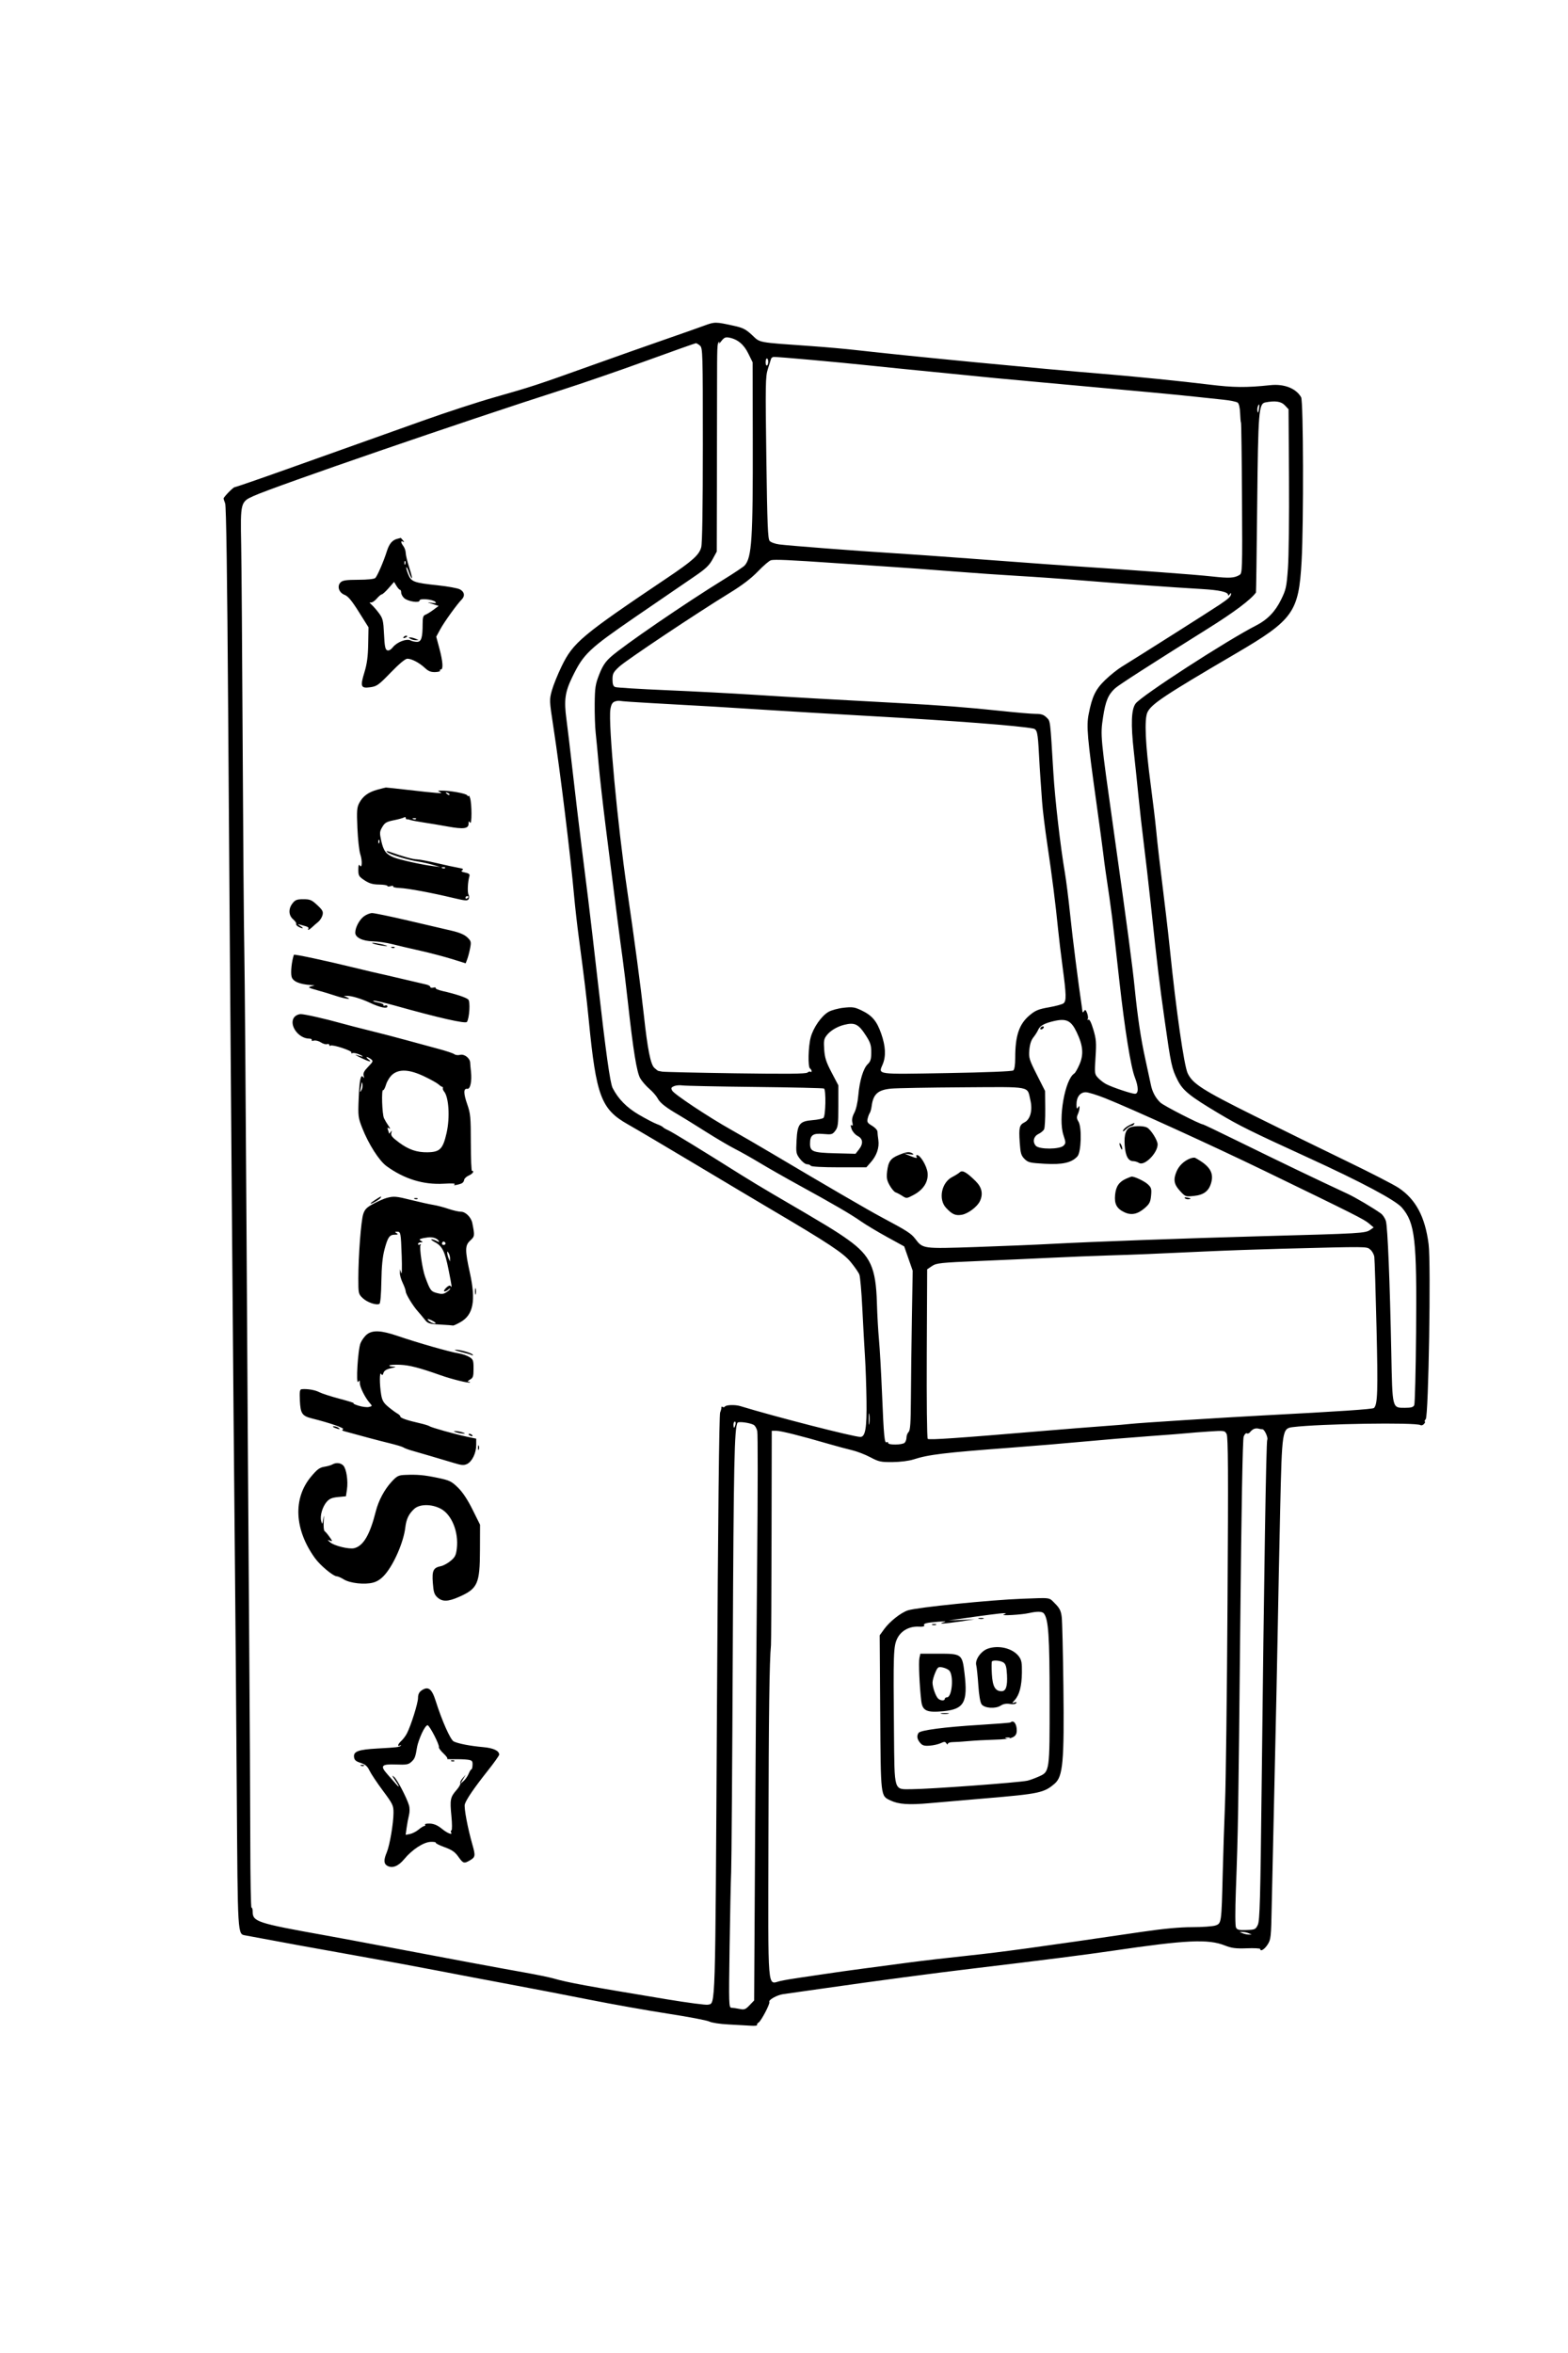 <svg xmlns="http://www.w3.org/2000/svg" width="1024" height="1536" viewBox="0 0 1024 1536"><path d="M 460 212.538 C 456.425 213.861, 444.500 218.061, 433.500 221.872 C 422.500 225.682, 400.675 233.397, 385 239.015 C 350.906 251.235, 346.987 252.518, 322.439 259.492 C 311.955 262.470, 291.255 269.232, 276.439 274.518 C 261.622 279.804, 242.525 286.612, 234 289.647 C 225.475 292.682, 204.077 300.303, 186.448 306.583 C 168.820 312.862, 153.904 318, 153.302 318 C 152.326 318, 146 324.471, 146 325.470 C 146 325.690, 146.470 327.106, 147.044 328.616 C 147.733 330.429, 148.397 376.272, 148.996 463.431 C 150.369 663.069, 152.488 929.588, 153.490 1028.500 C 153.779 1057.100, 154.291 1120.534, 154.626 1169.465 C 155.283 1265.368, 155.103 1262.429, 160.373 1263.426 C 180.158 1267.167, 212.296 1273.028, 234.500 1276.945 C 249.900 1279.662, 273.075 1283.937, 286 1286.444 C 298.925 1288.952, 320.300 1293.011, 333.500 1295.465 C 346.700 1297.919, 369.875 1302.383, 385 1305.386 C 400.125 1308.389, 423.300 1312.506, 436.500 1314.535 C 449.700 1316.565, 461.735 1318.860, 463.245 1319.636 C 464.787 1320.428, 470.266 1321.258, 475.745 1321.529 C 481.110 1321.795, 487.618 1322.159, 490.206 1322.339 C 492.794 1322.519, 494.697 1322.319, 494.435 1321.895 C 494.173 1321.470, 494.593 1320.758, 495.370 1320.311 C 497.052 1319.345, 503.054 1307.897, 502.419 1306.869 C 501.619 1305.574, 507.420 1302.297, 511.500 1301.737 C 513.700 1301.436, 525.175 1299.808, 537 1298.120 C 574.650 1292.747, 608.738 1288.210, 635.500 1285.012 C 681.337 1279.534, 709.072 1276.007, 726.500 1273.439 C 774.855 1266.316, 788.966 1265.652, 799.935 1269.985 C 804.359 1271.733, 807.009 1272.074, 814.187 1271.816 C 819.037 1271.642, 823.004 1271.838, 823.002 1272.250 C 822.996 1274.217, 825.740 1272.605, 827.793 1269.436 C 829.962 1266.088, 830.108 1264.743, 830.505 1244.447 C 830.735 1232.649, 831.592 1194.310, 832.409 1159.248 C 833.225 1124.187, 834.145 1080.875, 834.452 1063 C 834.758 1045.125, 835.470 1010.250, 836.032 985.500 C 837.221 933.225, 837.340 932.449, 844.313 931.585 C 862.053 929.388, 924.619 928.410, 927.649 930.283 C 928.267 930.665, 929.329 930.308, 930.009 929.489 C 930.689 928.670, 930.910 928, 930.500 928 C 930.090 928, 930.363 927.268, 931.105 926.373 C 932.938 924.164, 934.570 824.671, 932.977 812.223 C 930.685 794.304, 924.603 782.893, 913.361 775.415 C 910.123 773.262, 894.881 765.425, 879.489 758 C 864.098 750.575, 836.876 737.228, 818.996 728.341 C 785.383 711.632, 778.876 707.473, 775.622 700.616 C 773.256 695.630, 768.047 659.341, 764.049 620 C 763.406 613.675, 762.245 603.325, 761.468 597 C 757.255 562.688, 755.951 551.517, 755.048 542 C 754.501 536.225, 752.911 522.950, 751.517 512.500 C 747.961 485.855, 747.217 469.447, 749.361 464.951 C 751.923 459.576, 760.435 453.920, 806.933 426.692 C 844.626 404.620, 848.151 399.695, 850.015 366.500 C 851.418 341.517, 851.195 261.975, 849.715 259.334 C 846.472 253.551, 838.656 250.471, 829.644 251.426 C 813.897 253.093, 805.675 253.020, 789.838 251.069 C 772.159 248.892, 739.998 245.650, 720 244.029 C 679.540 240.751, 594.048 232.519, 559 228.527 C 552.125 227.744, 539.300 226.595, 530.500 225.974 C 493.987 223.398, 496.656 223.887, 491.184 218.768 C 487.129 214.976, 485.213 213.989, 479.420 212.708 C 467.290 210.028, 466.797 210.024, 460 212.538 M 471.078 222.655 C 469.854 224.220, 469.182 224.825, 469.586 224 C 470 223.156, 469.937 222.850, 469.442 223.302 C 468.371 224.279, 468.301 226.047, 468.282 252.500 C 468.274 264.050, 468.226 292.979, 468.176 316.787 L 468.084 360.075 465.339 365.118 C 463.112 369.210, 460.793 371.382, 453.047 376.629 C 447.796 380.186, 430.919 391.737, 415.542 402.298 C 384.325 423.738, 381.139 426.764, 373.726 441.994 C 368.982 451.743, 368.241 457.097, 369.924 469.500 C 370.521 473.900, 372.341 489.200, 373.970 503.500 C 375.598 517.800, 378.084 538.725, 379.493 550 C 380.902 561.275, 382.956 577.700, 384.057 586.500 C 385.158 595.300, 388.049 620.050, 390.481 641.500 C 395.627 686.869, 398.447 707.065, 400.081 710.235 C 403.786 717.426, 409.231 722.961, 417.190 727.628 C 421.761 730.308, 427.053 733.070, 428.952 733.768 C 430.850 734.465, 432.650 735.374, 432.952 735.788 C 433.253 736.202, 434.792 737.109, 436.371 737.804 C 438.993 738.958, 458.031 750.600, 483.500 766.624 C 489 770.084, 498.675 775.930, 505 779.614 C 538.776 799.290, 546.216 803.808, 553.840 809.281 C 568.485 819.791, 572.015 827.517, 572.672 850.500 C 572.893 858.200, 573.501 869, 574.024 874.500 C 574.546 880, 575.450 895.975, 576.032 910 C 577.188 937.846, 577.621 942.352, 579.051 941.469 C 579.573 941.146, 580 941.359, 580 941.941 C 580 943.408, 589.314 943.286, 590.800 941.800 C 591.460 941.140, 592 939.597, 592 938.371 C 592 937.146, 592.623 935.520, 593.385 934.758 C 594.469 933.674, 594.794 928.824, 594.883 912.436 C 594.945 900.921, 595.231 877.550, 595.520 860.500 L 596.044 829.500 593.272 821.569 L 590.500 813.637 579.238 807.455 C 573.043 804.055, 565.393 799.464, 562.238 797.254 C 555.671 792.655, 544.267 786.013, 521.743 773.668 C 513.076 768.918, 501.601 762.386, 496.243 759.152 C 490.884 755.918, 483.575 751.798, 480 749.997 C 476.425 748.197, 467.730 743.073, 460.678 738.612 C 453.626 734.150, 445.915 729.375, 443.542 728 C 434.993 723.046, 431.031 719.960, 429.555 717.106 C 428.728 715.508, 426.292 712.693, 424.139 710.850 C 421.987 709.008, 419.286 705.905, 418.136 703.956 C 415.844 700.071, 413.531 685.813, 410.029 654 C 408.909 643.825, 407.323 630.775, 406.505 625 C 405.050 614.734, 402.386 593.984, 395.531 539.500 C 393.663 524.650, 391.610 506.425, 390.969 499 C 390.328 491.575, 389.454 482.350, 389.025 478.500 C 388.596 474.650, 388.303 466.100, 388.373 459.500 C 388.485 448.873, 388.824 446.673, 391.329 440.271 C 393.494 434.742, 395.280 432.039, 398.930 428.771 C 407.194 421.373, 447.765 393.590, 472.946 378.085 C 479.569 374.007, 485.609 369.957, 486.368 369.085 C 490.967 363.799, 491.737 351.805, 491.605 287.500 L 491.500 236.500 488.702 230.802 C 485.777 224.846, 481.791 221.508, 476.288 220.408 C 473.821 219.914, 472.919 220.304, 471.078 222.655 M 422 235.548 C 404.675 241.840, 379.925 250.368, 367 254.499 C 304.516 274.473, 180.287 317.199, 165.617 323.761 C 157.081 327.579, 156.972 328.008, 157.500 355.642 C 157.741 368.214, 158.181 427.100, 158.479 486.500 C 158.777 545.900, 159.256 605.975, 159.543 620 C 159.830 634.025, 160.495 718.625, 161.020 808 C 161.546 897.375, 162.301 1012.800, 162.698 1064.500 C 163.095 1116.200, 163.438 1178.143, 163.460 1202.152 C 163.482 1226.160, 163.837 1245.596, 164.250 1245.343 C 164.662 1245.089, 165 1246.173, 165 1247.750 C 165 1254.474, 167.661 1255.350, 212.500 1263.389 C 220.200 1264.769, 237.300 1267.952, 250.500 1270.462 C 289.569 1277.891, 327.536 1284.966, 342.450 1287.598 C 350.123 1288.953, 358.673 1290.708, 361.450 1291.499 C 371.009 1294.221, 382.168 1296.273, 435.296 1305.082 C 448.934 1307.343, 461.084 1308.942, 462.296 1308.634 C 467.348 1307.351, 467.062 1316.745, 468.214 1114.155 C 468.916 990.605, 469.646 923.629, 470.307 922 C 470.866 920.625, 471.239 919.129, 471.137 918.676 C 471.034 918.222, 471.381 918.117, 471.906 918.442 C 472.432 918.767, 473.086 918.669, 473.361 918.225 C 474.095 917.038, 480.047 916.845, 483.500 917.898 C 506.402 924.880, 557.567 938, 561.891 938 C 565.141 938, 566.134 932.102, 565.887 914.264 C 565.759 905.044, 565.304 892.100, 564.877 885.500 C 564.449 878.900, 563.669 864.725, 563.143 854 C 562.617 843.275, 561.747 833.375, 561.210 832 C 560.672 830.625, 558.114 826.929, 555.525 823.787 C 550.695 817.927, 540.999 811.516, 504 789.716 C 496.575 785.341, 474.525 772.207, 455 760.530 C 435.475 748.852, 415.310 736.936, 410.188 734.050 C 392.561 724.117, 389.363 715.644, 384.506 666 C 382.993 650.534, 381.651 639.407, 377.997 612 C 376.933 604.025, 375.579 592.100, 374.987 585.500 C 372.521 557.991, 365.908 504.048, 361.343 474.205 C 358.749 457.250, 358.731 456.789, 360.415 450.705 C 361.361 447.292, 364.211 440.225, 366.750 435 C 374.334 419.391, 379.630 414.956, 435.725 377.237 C 452.355 366.055, 456.548 362.290, 457.935 357.293 C 458.622 354.822, 458.991 331.517, 458.994 290.405 C 459 230.546, 458.906 227.225, 457.171 225.655 C 456.165 224.745, 454.928 224.024, 454.421 224.054 C 453.915 224.084, 439.325 229.257, 422 235.548 M 503.546 234.250 C 503.331 234.938, 502.387 237.930, 501.447 240.901 C 499.886 245.837, 499.802 250.824, 500.467 298.901 C 501.073 342.616, 501.440 351.775, 502.641 353.127 C 503.437 354.022, 506.205 355.033, 508.794 355.374 C 515.237 356.222, 559.426 359.624, 582 361.009 C 592.175 361.633, 614.900 363.228, 632.500 364.554 C 670.218 367.394, 702.940 369.750, 715.500 370.530 C 720.450 370.837, 726.975 371.281, 730 371.517 C 733.025 371.753, 745.850 372.674, 758.500 373.565 C 771.150 374.456, 786.231 375.709, 792.013 376.350 C 802.785 377.544, 806.048 377.358, 809.439 375.355 C 811.321 374.243, 811.369 372.786, 811.105 325.373 C 810.954 298.513, 810.658 276.256, 810.446 275.913 C 810.234 275.569, 809.977 272.746, 809.876 269.639 C 809.766 266.279, 809.136 263.528, 808.322 262.852 C 807.569 262.227, 803.251 261.346, 798.726 260.895 C 794.202 260.443, 786.225 259.596, 781 259.012 C 770.383 257.826, 742.789 255.249, 679 249.488 C 654.202 247.248, 642.972 246.176, 627 244.523 C 619.025 243.698, 607.775 242.582, 602 242.043 C 596.225 241.504, 580.700 239.933, 567.500 238.552 C 545.794 236.280, 509.106 233, 505.408 233 C 504.599 233, 503.761 233.563, 503.546 234.250 M 500 236.559 C 500 237.966, 500.421 238.858, 500.936 238.539 C 502.049 237.852, 501.922 234, 500.787 234 C 500.354 234, 500 235.152, 500 236.559 M 826.318 262.697 C 822.047 263.528, 821.653 268.489, 821.023 329.500 C 820.700 360.850, 820.337 386.634, 820.217 386.798 C 816.740 391.557, 806.060 399.565, 788.743 410.397 C 751.338 433.796, 730.562 447.157, 728.188 449.340 C 723.715 453.452, 721.931 457.749, 720.362 468.189 C 718.561 480.170, 718.548 480.032, 727.569 544 C 736.103 604.506, 739.557 630.441, 741.022 645 C 742.930 663.975, 745.080 678.304, 747.996 691.500 C 749.577 698.650, 751.178 706.075, 751.555 708 C 752.476 712.701, 754.639 716.751, 757.847 719.781 C 760.035 721.848, 783.779 734, 785.630 734 C 785.935 734, 795.930 738.781, 807.842 744.624 C 837.808 759.323, 858.975 769.484, 880.047 779.286 C 885.188 781.678, 896.473 788.337, 901.789 792.116 C 903.040 793.005, 904.521 795.255, 905.082 797.116 C 906.218 800.890, 907.674 836.570, 908.607 883.500 C 909.326 919.720, 909.148 919, 917.416 919 C 921.558 919, 922.970 918.600, 923.589 917.250 C 924.031 916.288, 924.575 894.800, 924.798 869.500 C 925.331 809.018, 924.116 798.336, 915.562 788.344 C 911.408 783.491, 889.141 771.629, 854 755.552 C 817.043 738.643, 809.349 734.838, 795.930 726.830 C 776.818 715.425, 772.495 711.924, 769.017 705.033 C 765.236 697.543, 764.704 695.070, 760.555 665.722 C 757.097 641.257, 756.062 632.601, 751.495 590 C 750.109 577.075, 748.089 559.525, 747.005 551 C 745.922 542.475, 744.350 528.525, 743.513 520 C 742.676 511.475, 741.289 498.200, 740.433 490.500 C 738.445 472.643, 738.802 463.094, 741.598 459.301 C 745.347 454.214, 801.259 418.011, 820.500 408.212 C 827.637 404.577, 832.745 399.294, 836.531 391.634 C 839.842 384.935, 840.195 383.339, 841.105 370.938 C 841.647 363.547, 841.958 337.173, 841.796 312.330 L 841.500 267.159 839.076 264.580 C 836.665 262.014, 832.777 261.440, 826.318 262.697 M 821.384 265.442 C 821.080 266.234, 821.007 267.697, 821.223 268.692 C 821.467 269.821, 821.809 269.279, 822.134 267.250 C 822.678 263.844, 822.325 262.991, 821.384 265.442 M 259.500 351.719 C 256.227 352.517, 254.168 354.959, 252.630 359.868 C 250.596 366.362, 246.459 375.941, 245.102 377.298 C 244.408 377.992, 240.084 378.449, 234.020 378.468 C 226.108 378.494, 223.737 378.840, 222.409 380.165 C 219.932 382.638, 221.335 386.923, 225.086 388.339 C 227.299 389.174, 229.727 392.089, 234.370 399.485 L 240.658 409.500 240.454 420.500 C 240.305 428.573, 239.658 433.433, 238.024 438.764 C 235.128 448.209, 235.604 449.461, 241.770 448.624 C 246.107 448.036, 247.223 447.235, 255.209 438.991 C 260.708 433.314, 264.688 430, 266.009 430 C 268.853 430, 273.874 432.638, 277.500 436.036 C 279.752 438.146, 281.420 438.817, 284.188 438.727 C 286.216 438.661, 287.652 438.246, 287.379 437.804 C 287.105 437.362, 287.359 437, 287.941 437 C 289.584 437, 289.199 431.705, 286.944 423.292 L 284.889 415.621 287.564 410.705 C 290.135 405.981, 298.562 394.295, 301.558 391.300 C 303.831 389.026, 303.270 386.185, 300.250 384.683 C 298.738 383.931, 292.325 382.767, 286 382.097 C 270.195 380.422, 268.538 379.803, 266.548 374.827 C 265.650 372.585, 265.115 370.551, 265.358 370.308 C 265.602 370.065, 266.328 371.465, 266.973 373.419 C 267.618 375.373, 268.497 377.189, 268.926 377.454 C 269.355 377.719, 268.647 374.704, 267.353 370.753 C 266.059 366.803, 264.986 362.429, 264.968 361.035 C 264.951 359.641, 264.276 357.626, 263.468 356.559 C 261.672 354.184, 261.555 352.615, 263.250 353.633 C 264.099 354.143, 264.060 353.842, 263.128 352.692 C 262.373 351.761, 261.698 351.052, 261.628 351.116 C 261.557 351.180, 260.600 351.451, 259.500 351.719 M 503.500 365.701 C 502.400 365.981, 498.575 369.252, 495 372.970 C 490.572 377.574, 484.674 382.071, 476.500 387.078 C 454.990 400.251, 409.116 430.852, 404.503 435.104 C 400.518 438.777, 400 439.746, 400 443.520 C 400 446.648, 400.467 447.974, 401.750 448.491 C 402.712 448.878, 417.900 449.811, 435.500 450.564 C 453.100 451.317, 478.300 452.630, 491.500 453.481 C 514.373 454.956, 545.925 456.761, 587.500 458.972 C 613.816 460.372, 632.415 461.806, 653.564 464.068 C 663.500 465.131, 673.758 466, 676.360 466 C 679.994 466, 681.636 466.545, 683.443 468.352 C 686.007 470.916, 685.775 469.043, 687.917 504.500 C 688.959 521.750, 692.572 553.115, 695.405 569.500 C 696.261 574.450, 697.850 587.078, 698.936 597.563 C 700.496 612.625, 704.133 641.307, 706.536 657.500 C 706.700 658.600, 706.878 659.950, 706.932 660.500 C 706.986 661.050, 707.448 660.840, 707.958 660.034 C 708.700 658.861, 709.098 659.128, 709.950 661.368 C 710.535 662.908, 710.717 664.650, 710.353 665.238 C 709.972 665.854, 710.160 666.019, 710.795 665.627 C 711.503 665.189, 712.662 667.507, 714.026 672.088 C 715.886 678.334, 716.065 680.605, 715.445 690.161 C 714.758 700.768, 714.807 701.166, 717.118 703.640 C 718.428 705.043, 720.824 706.878, 722.441 707.720 C 726.485 709.823, 738.946 714, 741.175 714 C 743.619 714, 743.598 709.602, 741.126 703.287 C 738.477 696.520, 734.533 672.003, 731.026 640.500 C 725.989 595.244, 726.345 598.073, 722.045 569 C 721.516 565.425, 720.804 560.025, 720.462 557 C 720.121 553.975, 718.117 539.125, 716.010 524 C 710.058 481.281, 709.427 474.057, 710.964 466.182 C 713.227 454.588, 715.468 449.952, 721.734 443.901 C 724.905 440.838, 729.750 436.955, 732.500 435.270 C 742.795 428.964, 790.729 398.592, 796.500 394.718 C 802.588 390.632, 803.969 389.297, 803.969 387.500 C 803.969 386.950, 803.533 387.175, 803 388 C 802.439 388.868, 802.024 389.006, 802.015 388.328 C 801.991 386.456, 796.295 385.183, 785 384.524 C 765.297 383.375, 731.533 380.956, 708 379.008 C 695.075 377.937, 675.950 376.576, 665.500 375.981 C 655.050 375.387, 635.475 374.028, 622 372.963 C 608.525 371.897, 590.525 370.579, 582 370.035 C 573.475 369.491, 556.825 368.375, 545 367.555 C 516.020 365.546, 505.880 365.093, 503.500 365.701 M 264.079 367.583 C 264.127 368.748, 264.364 368.985, 264.683 368.188 C 264.972 367.466, 264.936 366.603, 264.604 366.271 C 264.272 365.939, 264.036 366.529, 264.079 367.583 M 253.790 383.936 C 251.831 386.171, 249.818 388, 249.317 388 C 248.816 388, 247.302 389.291, 245.953 390.868 C 244.597 392.453, 242.829 393.530, 242 393.275 C 241.099 392.998, 241.336 393.549, 242.594 394.657 C 243.746 395.671, 245.953 398.209, 247.499 400.297 C 250.022 403.706, 250.357 405.104, 250.785 413.990 C 251.165 421.879, 251.589 424.012, 252.875 424.506 C 253.922 424.907, 255.248 424.173, 256.648 422.417 C 259.285 419.109, 265.591 416.711, 268.108 418.058 C 269.076 418.576, 270.967 419, 272.309 419 C 275.133 419, 276 416.261, 276 407.344 C 276 403.096, 276.375 401.805, 277.750 401.321 C 278.712 400.982, 281.065 399.545, 282.977 398.128 L 286.455 395.551 282.477 394.265 C 278.598 393.010, 278.586 392.992, 281.969 393.508 C 284.551 393.902, 285.148 393.748, 284.306 392.906 C 282.591 391.191, 274 390.437, 274 392.002 C 274 393.820, 266.350 392.627, 263.922 390.430 C 262.865 389.473, 262 387.860, 262 386.845 C 262 385.830, 261.654 385, 261.232 385 C 260.809 385, 259.763 383.846, 258.908 382.436 L 257.352 379.873 253.790 383.936 M 263.507 415.989 C 263.157 416.555, 263.558 416.723, 264.448 416.382 C 266.180 415.717, 266.497 415, 265.059 415 C 264.541 415, 263.843 415.445, 263.507 415.989 M 268 417 C 268.825 417.533, 270.400 417.945, 271.500 417.914 L 273.500 417.859 271.500 417 C 270.400 416.527, 268.825 416.116, 268 416.086 C 266.667 416.037, 266.667 416.138, 268 417 M 401.375 457.994 C 399.844 458.606, 399.070 460.052, 398.604 463.171 C 397.192 472.632, 403.331 538.720, 409.503 580.500 C 414.061 611.350, 418.596 645.312, 420.519 663 C 422.905 684.945, 424.868 694.799, 427.305 697.070 C 428.445 698.131, 429.630 699.034, 429.939 699.077 C 430.247 699.119, 431.400 699.337, 432.500 699.561 C 433.600 699.785, 455.071 700.270, 480.213 700.638 C 513.943 701.132, 526.287 701.007, 527.305 700.162 C 528.063 699.533, 528.980 699.313, 529.342 699.675 C 529.704 700.037, 530 699.835, 530 699.226 C 530 698.616, 529.550 697.840, 529 697.500 C 527.528 696.590, 527.806 683.320, 529.423 677.243 C 531.128 670.839, 536.398 663.256, 541.019 660.557 C 542.901 659.458, 547.380 658.234, 550.971 657.838 C 556.695 657.207, 558.120 657.415, 562.530 659.525 C 569.548 662.883, 572.581 666.452, 575.488 674.774 C 578.359 682.990, 578.676 689.446, 576.469 694.729 C 573.594 701.610, 571.410 701.308, 618.262 700.501 C 644.037 700.056, 660.987 699.379, 661.750 698.764 C 662.542 698.125, 663 695.102, 663 690.514 C 663 675.980, 665.560 668.463, 672.481 662.678 C 676.199 659.570, 678.229 658.741, 685.022 657.555 C 689.479 656.777, 693.773 655.603, 694.563 654.948 C 696.472 653.363, 696.372 649.356, 693.976 631.500 C 692.869 623.250, 691.529 612.079, 690.998 606.675 C 689.419 590.606, 687.022 571.691, 684.006 551.500 C 682.444 541.050, 680.894 528.450, 680.560 523.500 C 680.226 518.550, 679.747 511.800, 679.497 508.500 C 679.246 505.200, 678.792 497.775, 678.489 492 C 677.754 478.002, 677.309 476.091, 674.670 475.570 C 665.440 473.748, 623.065 470.501, 569 467.472 C 544.525 466.102, 514.375 464.317, 502 463.506 C 478.413 461.960, 455.956 460.631, 425 458.949 C 414.825 458.396, 405.825 457.764, 405 457.545 C 404.175 457.325, 402.544 457.527, 401.375 457.994 M 246.667 515.434 C 240.636 517.055, 237.027 519.654, 234.672 524.071 C 233.074 527.070, 232.915 529.140, 233.407 540.580 C 233.716 547.773, 234.557 555.423, 235.277 557.580 C 236.731 561.936, 236.471 567.354, 234.925 564.912 C 234.317 563.952, 234.026 564.856, 234.015 567.736 C 234.001 571.587, 234.369 572.216, 238.059 574.657 C 241.147 576.702, 243.416 577.362, 247.553 577.422 C 250.542 577.465, 252.991 577.868, 252.994 578.317 C 252.997 578.767, 253.956 578.831, 255.125 578.460 C 256.294 578.089, 257.017 578.171, 256.731 578.643 C 256.445 579.114, 258.392 579.580, 261.057 579.677 C 266.227 579.867, 281.859 582.775, 296.331 586.241 C 303.701 588.005, 305.303 588.128, 306.011 586.982 C 306.482 586.219, 306.464 584.866, 305.969 583.942 C 305.135 582.384, 305.475 575.527, 306.567 571.880 C 306.922 570.694, 306.176 570.084, 303.776 569.600 C 301.328 569.107, 300.862 568.715, 301.931 568.049 C 302.970 567.402, 302.285 566.976, 299.431 566.494 C 297.269 566.129, 290.851 564.743, 285.170 563.415 C 279.488 562.087, 273.723 561, 272.358 561 C 269.891 561, 263.123 559.158, 255.530 556.420 C 252.332 555.266, 251.845 555.251, 253.030 556.339 C 254.647 557.825, 267.194 561.592, 273.500 562.484 C 275.700 562.796, 279.750 563.703, 282.500 564.501 L 287.500 565.951 283 565.410 C 275.715 564.534, 260.752 561.212, 256.965 559.630 C 252.052 557.577, 250.401 555.348, 248.966 548.833 C 247.837 543.701, 247.901 542.855, 249.646 539.867 C 251.268 537.088, 252.445 536.393, 257.095 535.461 C 260.132 534.853, 263.153 534.024, 263.808 533.618 C 264.464 533.213, 265 533.359, 265 533.941 C 265 534.523, 265.337 534.929, 265.750 534.841 C 266.163 534.754, 267.175 534.944, 268 535.263 C 268.825 535.582, 272.650 536.311, 276.500 536.884 C 280.350 537.456, 287.496 538.650, 292.380 539.538 C 302.687 541.411, 305.993 540.973, 306.015 537.731 C 306.028 535.924, 306.215 535.785, 307 537 C 308.200 538.857, 308.200 524.747, 307 521 C 306.560 519.625, 306.148 518.950, 306.084 519.500 C 306.021 520.050, 305.590 519.902, 305.127 519.171 C 304.341 517.932, 293.657 516.018, 288 516.103 C 285.683 516.138, 285.646 516.209, 287.500 517.079 C 289.816 518.166, 286.578 517.941, 266 515.585 C 258.575 514.735, 252.275 514.061, 252 514.087 C 251.725 514.114, 249.325 514.719, 246.667 515.434 M 291.733 518.124 C 292.412 518.808, 293.219 519.115, 293.526 518.807 C 293.834 518.499, 293.279 517.940, 292.293 517.564 C 290.868 517.022, 290.753 517.136, 291.733 518.124 M 269.813 534.683 C 270.534 534.972, 271.397 534.936, 271.729 534.604 C 272.061 534.272, 271.471 534.036, 270.417 534.079 C 269.252 534.127, 269.015 534.364, 269.813 534.683 M 247.079 549.583 C 247.127 550.748, 247.364 550.985, 247.683 550.188 C 247.972 549.466, 247.936 548.603, 247.604 548.271 C 247.272 547.939, 247.036 548.529, 247.079 549.583 M 288.813 566.683 C 289.534 566.972, 290.397 566.936, 290.729 566.604 C 291.061 566.272, 290.471 566.036, 289.417 566.079 C 288.252 566.127, 288.015 566.364, 288.813 566.683 M 304 586.059 C 304 586.641, 304.450 586.840, 305 586.500 C 305.550 586.160, 306 585.684, 306 585.441 C 306 585.198, 305.550 585, 305 585 C 304.450 585, 304 585.477, 304 586.059 M 191.073 589.635 C 188.242 593.233, 188.401 597.493, 191.466 600.157 C 192.822 601.337, 193.710 602.661, 193.438 603.101 C 193.166 603.540, 193.827 604.372, 194.906 604.950 C 197.933 606.570, 198.815 606.123, 196 604.395 C 194.602 603.538, 194.312 603.115, 195.343 603.435 C 196.356 603.751, 198.266 604.280, 199.586 604.611 C 200.906 604.942, 201.738 605.615, 201.434 606.107 C 200.514 607.595, 201.884 607.109, 203.850 605.250 C 204.867 604.288, 206.655 602.727, 207.822 601.783 C 208.990 600.839, 210.250 598.852, 210.622 597.368 C 211.197 595.080, 210.675 594.087, 207.189 590.835 C 203.565 587.455, 202.488 587, 198.111 587 C 193.937 587, 192.815 587.420, 191.073 589.635 M 237.627 598.205 C 234.672 600.407, 232 605.464, 232 608.853 C 232 611.988, 236.759 614.324, 243.474 614.483 C 246.788 614.562, 252.425 615.373, 256 616.285 C 259.575 617.198, 267.768 619.121, 274.207 620.560 C 280.646 621.999, 290.009 624.449, 295.014 626.004 L 304.113 628.833 305.130 626.166 C 305.690 624.700, 306.537 621.475, 307.013 619 C 307.808 614.865, 307.660 614.289, 305.189 611.903 C 303.366 610.143, 300.084 608.744, 295 607.560 C 290.875 606.600, 278.050 603.607, 266.500 600.910 C 254.950 598.213, 244.375 596.019, 243 596.035 C 241.625 596.050, 239.207 597.027, 237.627 598.205 M 243.500 615.889 C 244.600 616.360, 247.525 617.018, 250 617.352 C 252.961 617.751, 253.645 617.677, 252 617.135 C 248.266 615.905, 241.076 614.851, 243.500 615.889 M 255.813 618.683 C 256.534 618.972, 257.397 618.936, 257.729 618.604 C 258.061 618.272, 257.471 618.036, 256.417 618.079 C 255.252 618.127, 255.015 618.364, 255.813 618.683 M 191.923 623.275 C 190.470 627.548, 189.715 634.728, 190.422 637.545 C 191.197 640.633, 195.488 642.503, 203 643.025 L 205.500 643.199 203 643.896 C 200.870 644.490, 201.463 644.855, 207 646.363 C 210.575 647.336, 216.089 649.003, 219.254 650.066 C 225.164 652.053, 230.570 652.749, 226.500 651 L 224.500 650.141 226.500 650.076 C 229.456 649.980, 235.822 651.888, 241.576 654.593 C 248.058 657.642, 253 658.691, 253 657.018 C 253 656.315, 252.333 656.042, 251.448 656.382 C 250.594 656.709, 250.146 656.572, 250.452 656.077 C 250.758 655.582, 249.094 654.830, 246.754 654.406 C 244.414 653.981, 243.175 653.482, 244 653.297 C 244.825 653.112, 250.900 654.472, 257.500 656.321 C 286.711 664.504, 304.105 668.448, 304.951 667.080 C 306.585 664.435, 307.217 653.783, 305.816 652.470 C 304.379 651.122, 297.482 648.838, 289.252 646.984 C 286.366 646.334, 284.229 645.438, 284.504 644.994 C 284.778 644.550, 284.102 644.422, 283.001 644.710 C 281.901 644.998, 281 644.787, 281 644.242 C 281 643.696, 279.762 642.980, 278.250 642.651 C 276.738 642.321, 269.650 640.661, 262.500 638.962 C 255.350 637.263, 248.375 635.651, 247 635.380 C 245.625 635.109, 239.325 633.618, 233 632.068 C 213.003 627.166, 192.120 622.696, 191.923 623.275 M 192.571 663.571 C 188.007 668.135, 194.460 678, 202.009 678 C 203.169 678, 203.866 678.408, 203.558 678.907 C 203.249 679.405, 203.897 679.578, 204.997 679.291 C 206.097 679.003, 208.159 679.529, 209.579 680.460 C 210.999 681.391, 212.800 681.907, 213.581 681.607 C 214.361 681.308, 215 681.525, 215 682.090 C 215 682.656, 215.406 682.867, 215.901 682.561 C 217.269 681.716, 230.142 685.961, 229.477 687.038 C 229.157 687.554, 229.508 687.742, 230.255 687.456 C 231.002 687.169, 233.163 687.649, 235.057 688.522 C 238.274 690.005, 237.096 690.041, 232.500 688.600 C 231.400 688.255, 232.750 689.076, 235.500 690.425 C 241.132 693.187, 243.469 693.669, 240.559 691.468 C 239.491 690.661, 239.041 690.014, 239.559 690.032 C 240.076 690.049, 241.284 690.659, 242.242 691.386 C 243.853 692.609, 243.716 692.986, 240.430 696.370 C 237.731 699.149, 237.026 700.568, 237.503 702.265 C 237.933 703.795, 237.839 704.079, 237.205 703.166 C 235.579 700.825, 234.752 704.770, 234.235 717.331 C 233.774 728.524, 233.899 729.549, 236.554 736.331 C 240.654 746.803, 247.580 757.679, 252.377 761.180 C 263.963 769.634, 276.555 773.502, 289.895 772.705 C 295.230 772.386, 297.781 772.542, 296.895 773.132 C 295.969 773.748, 296.509 773.839, 298.500 773.401 C 301.953 772.642, 302.732 772.078, 303.179 770.012 C 303.355 769.194, 304.738 767.978, 306.250 767.310 C 307.763 766.643, 309 765.598, 309 764.989 C 309 764.380, 308.663 764.089, 308.250 764.343 C 307.837 764.596, 307.492 756.411, 307.483 746.152 C 307.468 729.214, 307.252 726.891, 305.137 720.866 C 302.611 713.670, 302.630 710.342, 305.195 710.773 C 307.130 711.098, 308.268 705.694, 307.567 699.500 C 307.319 697.300, 307.089 694.712, 307.058 693.750 C 306.959 690.762, 303.289 687.889, 300.472 688.596 C 299.098 688.941, 297.399 688.746, 296.696 688.163 C 295.993 687.579, 291.162 685.972, 285.959 684.590 C 280.757 683.208, 271.550 680.708, 265.500 679.034 C 259.450 677.360, 248.875 674.606, 242 672.914 C 235.125 671.221, 226.350 668.953, 222.500 667.873 C 212.216 664.987, 198.927 662, 196.372 662 C 195.146 662, 193.436 662.707, 192.571 663.571 M 688.401 666.511 C 682.080 667.952, 679.134 669.589, 677.961 672.311 C 677.442 673.515, 676.040 675.719, 674.845 677.209 C 673.410 678.996, 672.516 681.792, 672.214 685.432 C 671.790 690.540, 672.153 691.729, 677.128 701.568 L 682.500 712.189 682.614 723.845 C 682.677 730.255, 682.335 736.265, 681.856 737.199 C 681.376 738.134, 679.750 739.488, 678.242 740.209 C 674.987 741.764, 674.153 745.407, 676.467 747.964 C 678.696 750.427, 692.088 750.343, 694.579 747.851 C 696.110 746.318, 696.104 745.829, 694.488 740.964 C 690.946 730.300, 695.480 704.540, 701.561 700.775 C 702.205 700.377, 703.744 697.698, 704.981 694.822 C 707.809 688.250, 707.298 682.502, 703.109 673.739 C 699.507 666.204, 696.414 664.684, 688.401 666.511 M 551.500 668.935 C 546.836 670.070, 542.386 672.696, 539.982 675.730 C 538.082 678.127, 537.850 679.395, 538.253 685.151 C 538.630 690.541, 539.551 693.386, 543.109 700.151 L 547.500 708.500 547.500 722 C 547.500 733.956, 547.271 735.801, 545.500 738.132 C 543.636 740.585, 543.098 740.728, 537.598 740.230 C 530.837 739.617, 529 740.971, 529 746.569 C 529 751.769, 530.821 752.461, 545.505 752.845 L 558.706 753.189 560.853 750.460 C 563.903 746.582, 563.635 743.380, 560.108 741.556 C 558.514 740.732, 556.738 738.686, 556.148 736.996 C 555.372 734.769, 555.382 734.118, 556.186 734.615 C 556.942 735.082, 557.083 734.468, 556.632 732.671 C 556.195 730.930, 556.626 728.824, 557.910 726.430 C 559.052 724.299, 560.119 719.673, 560.510 715.158 C 561.349 705.470, 563.780 697.411, 566.697 694.648 C 568.517 692.925, 568.969 691.406, 568.983 686.966 C 568.997 682.327, 568.434 680.555, 565.501 676.002 C 560.677 668.513, 558.254 667.291, 551.500 668.935 M 679.500 671 C 679.160 671.550, 679.332 672, 679.882 672 C 680.432 672, 681.160 671.550, 681.500 671 C 681.840 670.450, 681.668 670, 681.118 670 C 680.568 670, 679.840 670.450, 679.500 671 M 256.253 701.441 C 254.657 702.783, 252.801 705.721, 252.127 707.970 C 251.454 710.218, 250.587 711.863, 250.201 711.624 C 248.998 710.881, 249.519 727.364, 250.782 730 C 251.441 731.375, 252.772 733.606, 253.740 734.957 C 254.931 736.620, 255.041 737.133, 254.080 736.543 C 252.998 735.879, 252.820 736.088, 253.330 737.418 C 253.699 738.378, 254.007 739.464, 254.015 739.832 C 254.024 740.199, 254.503 739.825, 255.081 739 C 255.923 737.798, 256.017 737.912, 255.554 739.574 C 255.094 741.229, 256.112 742.488, 260.604 745.816 C 266.901 750.482, 272.237 752.311, 279.208 752.194 C 287.312 752.058, 289.246 750.096, 291.647 739.571 C 293.929 729.566, 293.123 716.263, 290.007 712.508 C 289.415 711.795, 289.058 710.826, 289.215 710.355 C 289.372 709.885, 289.210 709.500, 288.855 709.500 C 288.500 709.500, 287.375 708.752, 286.355 707.839 C 285.335 706.925, 281.087 704.563, 276.914 702.589 C 267.367 698.072, 260.697 697.701, 256.253 701.441 M 236.123 707 C 236.040 707.825, 235.723 709.625, 235.418 711 C 234.938 713.161, 235.016 713.259, 235.997 711.721 C 236.621 710.743, 236.938 708.943, 236.702 707.721 C 236.466 706.500, 236.205 706.175, 236.123 707 M 440.206 709.015 C 438.308 709.803, 438.093 710.305, 438.958 711.921 C 440.220 714.279, 462.704 729.202, 477.499 737.500 C 483.382 740.800, 495.464 747.815, 504.348 753.089 C 538.910 773.607, 566.888 789.879, 575.500 794.470 C 592.362 803.460, 595.018 805.157, 597.673 808.638 C 602.712 815.244, 602.474 815.212, 637.287 814.033 C 654.454 813.451, 676.600 812.535, 686.500 811.996 C 711.666 810.627, 776.160 808.264, 823 806.995 C 889.402 805.196, 891.641 805.065, 894.881 802.796 L 897.087 801.251 893.929 798.594 C 890.729 795.901, 884.560 792.798, 825.500 764.175 C 791.546 747.719, 739.003 723.779, 721.730 716.894 C 716.356 714.752, 710.644 713, 709.037 713 C 705.380 713, 702.994 716.159, 703.015 720.973 C 703.027 723.618, 703.273 724.125, 704 723 C 704.834 721.710, 704.972 721.738, 704.985 723.203 C 704.993 724.140, 704.503 725.996, 703.896 727.329 C 703.036 729.217, 703.121 730.277, 704.282 732.126 C 706.592 735.806, 706.123 752.102, 703.628 754.859 C 699.881 758.999, 693.905 760.353, 682.285 759.695 C 672.599 759.146, 671.405 758.860, 669.069 756.525 C 666.854 754.312, 666.423 752.822, 665.940 745.729 C 665.286 736.128, 665.714 734.325, 669.042 732.668 C 672.854 730.771, 674.457 724.774, 672.909 718.209 C 670.680 708.761, 674.557 709.502, 628.843 709.778 C 606.654 709.911, 585.575 710.294, 582 710.628 C 573.391 711.432, 570.280 714.194, 569.261 721.937 C 569.003 723.896, 568.451 725.950, 568.034 726.500 C 567.617 727.050, 566.991 728.694, 566.643 730.154 C 566.101 732.426, 566.514 733.106, 569.505 734.870 C 571.427 736.005, 573.017 737.735, 573.038 738.716 C 573.059 739.697, 573.320 742.184, 573.618 744.241 C 574.318 749.067, 572.559 754.294, 568.791 758.586 L 565.793 762 547.955 762 C 537.143 762, 529.875 761.606, 529.500 761 C 529.160 760.450, 528.031 760, 526.992 760 C 525.952 760, 523.898 758.421, 522.426 756.492 C 519.901 753.181, 519.775 752.502, 520.198 744.446 C 520.763 733.682, 522.186 731.888, 530.691 731.215 C 533.886 730.962, 537.063 730.305, 537.750 729.755 C 539.205 728.591, 539.535 711.449, 538.120 710.574 C 537.635 710.275, 517.330 709.808, 492.998 709.537 C 468.665 709.267, 447.349 708.824, 445.628 708.553 C 443.908 708.283, 441.468 708.491, 440.206 709.015 M 737.323 734.613 C 735.575 735.474, 733.862 736.916, 733.517 737.816 C 733.073 738.973, 733.584 738.800, 735.259 737.226 C 736.562 736.002, 738.136 735, 738.755 735 C 739.375 735, 740.160 734.550, 740.500 734 C 741.298 732.708, 741.111 732.744, 737.323 734.613 M 738.827 735.675 C 735.379 736.586, 733.948 740.542, 734.491 747.653 C 735.031 754.718, 736.832 758, 740.169 758 C 741.191 758, 742.860 758.520, 743.877 759.155 C 747.372 761.338, 756 752.708, 756 747.030 C 756 744.369, 751.608 737.396, 749.080 736.043 C 747.147 735.008, 742.040 734.825, 738.827 735.675 M 731.086 746.500 C 731.190 748.394, 732.856 751.584, 732.914 750 C 732.945 749.175, 732.533 747.825, 732 747 C 731.467 746.175, 731.055 745.950, 731.086 746.500 M 587.048 753.917 C 581.618 756.118, 580.115 758.232, 579.343 764.752 C 578.858 768.847, 579.168 770.526, 581.013 773.809 C 582.259 776.026, 584.003 778.073, 584.889 778.358 C 585.775 778.643, 587.744 779.688, 589.265 780.679 C 591.970 782.442, 592.128 782.429, 596.635 780.038 C 603.103 776.606, 606.411 771.337, 605.754 765.510 C 605.257 761.097, 601.025 754, 598.890 754 C 598.336 754, 598.160 754.450, 598.500 755 C 599.305 756.302, 598.279 756.168, 594 754.411 L 590.500 752.974 594 753.486 C 596.510 753.853, 597.076 753.719, 596 753.014 C 593.924 751.653, 592.203 751.827, 587.048 753.917 M 776.841 756.402 C 772.986 758.031, 769.919 761.040, 768.362 764.718 C 766.120 770.014, 766.664 773.123, 770.575 777.383 C 774.078 781.196, 774.240 781.255, 779.693 780.692 C 786.253 780.015, 789.529 777.463, 791.040 771.852 C 792.791 765.348, 789.849 760.871, 780.500 755.819 C 779.950 755.521, 778.303 755.784, 776.841 756.402 M 626.847 765.209 C 626.090 765.919, 623.856 767.322, 621.883 768.328 C 614.817 771.928, 612.631 782.906, 617.866 788.500 C 621.861 792.768, 623.993 793.694, 628.167 792.974 C 632.178 792.282, 638.132 787.827, 639.887 784.203 C 642.174 779.482, 641.276 775.116, 637.184 771.065 C 631.278 765.218, 628.511 763.650, 626.847 765.209 M 735.500 769.403 C 730.823 771.467, 728.757 774.470, 728.229 779.974 C 727.654 785.949, 729.259 788.946, 734.318 791.347 C 738.829 793.487, 742.926 792.641, 747.597 788.603 C 750.679 785.938, 751.325 784.666, 751.721 780.472 C 752.136 776.086, 751.885 775.213, 749.588 773.068 C 747.433 771.056, 740.901 767.963, 739 768.054 C 738.725 768.067, 737.150 768.674, 735.500 769.403 M 245.250 783.115 C 243.463 784.260, 242 785.389, 242 785.624 C 242 786.334, 247.826 783.090, 248.496 782.007 C 249.364 780.602, 248.956 780.742, 245.250 783.115 M 252.500 782 C 250.850 782.438, 247.025 784.113, 244 785.722 C 239.533 788.099, 238.261 789.366, 237.228 792.470 C 235.777 796.828, 234.037 819.629, 234.015 834.563 C 234 844.361, 234.076 844.699, 236.888 847.393 C 239.806 850.189, 245.937 852.275, 247.818 851.112 C 248.417 850.742, 248.928 844.693, 249.055 836.491 C 249.206 826.683, 249.817 820.450, 251.101 815.644 C 253.260 807.557, 254.348 806.005, 257.872 805.985 C 259.936 805.973, 260.178 805.761, 259 805 C 257.724 804.175, 257.765 804.028, 259.281 804.015 C 261.687 803.995, 261.788 804.523, 262.339 820 C 262.606 827.522, 262.460 832.393, 262.009 831 L 261.199 828.500 261.134 831 C 261.097 832.375, 261.937 835.300, 263 837.500 C 264.063 839.700, 264.947 842.199, 264.966 843.054 C 265.005 844.833, 269.710 852.532, 272.937 856.098 C 274.133 857.419, 276.116 859.785, 277.344 861.355 C 279.392 863.974, 280.228 864.247, 287.421 864.649 C 291.735 864.891, 295.543 865.171, 295.882 865.273 C 296.222 865.375, 298.412 864.372, 300.750 863.045 C 309.102 858.302, 310.863 849.107, 306.888 831 C 303.591 815.984, 303.617 813.012, 307.074 809.817 C 310.049 807.067, 310.093 806.702, 308.456 798.412 C 307.718 794.678, 304.060 791, 301.084 791 C 299.560 791, 295.855 790.154, 292.851 789.121 C 289.847 788.087, 285.389 786.922, 282.944 786.532 C 280.500 786.142, 274.143 784.737, 268.819 783.411 C 258.558 780.856, 257.244 780.742, 252.500 782 M 773.818 782.218 C 774.351 782.751, 775.623 783.011, 776.644 782.794 C 778.019 782.503, 777.767 782.251, 775.674 781.825 C 773.849 781.452, 773.192 781.592, 773.818 782.218 M 270.813 782.683 C 271.534 782.972, 272.397 782.936, 272.729 782.604 C 273.061 782.272, 272.471 782.036, 271.417 782.079 C 270.252 782.127, 270.015 782.364, 270.813 782.683 M 279.500 807.755 C 277.850 807.937, 275.838 808.316, 275.028 808.597 C 273.732 809.047, 273.732 809.219, 275.028 810.038 C 276.263 810.820, 276.219 810.972, 274.750 810.985 C 273.788 810.993, 273 811.477, 273 812.059 C 273 812.641, 273.520 812.797, 274.155 812.405 C 274.837 811.983, 275.039 812.128, 274.648 812.761 C 273.746 814.219, 275.817 828.570, 277.640 833.500 C 280.928 842.388, 281.389 843.023, 285.333 844.087 C 288.416 844.919, 289.638 844.812, 291.583 843.538 C 292.912 842.667, 294 841.649, 294 841.277 C 294 840.905, 293.460 841.140, 292.800 841.800 C 292.140 842.460, 291.031 843, 290.336 843 C 289.597 843, 289.991 842.060, 291.286 840.737 C 292.651 839.341, 293.782 838.862, 294.235 839.487 C 295.296 840.951, 295.217 840.304, 292.933 828.858 C 290.543 816.876, 288.842 813.444, 284.016 810.863 C 282.099 809.838, 281.116 809, 281.831 809 C 282.546 809, 284.056 809.495, 285.186 810.100 C 286.667 810.892, 287.052 810.893, 286.565 810.105 C 285.462 808.320, 282.701 807.402, 279.500 807.755 M 288.700 811.339 C 288.420 812.069, 288.823 812.667, 289.595 812.667 C 291.170 812.667, 291.474 811.411, 290.105 810.565 C 289.612 810.260, 288.980 810.609, 288.700 811.339 M 836.500 815.176 C 822.200 815.548, 799.925 816.342, 787 816.941 C 749.229 818.691, 743.467 818.928, 724.500 819.513 C 714.600 819.818, 697.950 820.487, 687.500 820.999 C 677.050 821.511, 655.743 822.471, 640.151 823.131 C 614.020 824.239, 611.555 824.499, 608.651 826.456 L 605.500 828.579 605.241 883.481 C 605.097 914.177, 605.371 938.771, 605.863 939.263 C 606.693 940.093, 625.492 938.800, 682.500 933.991 C 695.150 932.924, 712.250 931.566, 720.500 930.973 C 728.750 930.380, 736.850 929.710, 738.500 929.485 C 742.458 928.944, 799.153 925.326, 824.500 923.997 C 875.018 921.347, 896.495 919.905, 897.292 919.108 C 899.662 916.738, 899.933 908.263, 898.957 867 C 898.391 843.075, 897.741 822.150, 897.513 820.500 C 897.284 818.850, 896.081 816.676, 894.839 815.670 C 892.358 813.659, 894.228 813.675, 836.500 815.176 M 292.086 818 C 292.116 818.825, 292.527 820.400, 293 821.500 L 293.859 823.500 293.914 821.500 C 293.945 820.400, 293.533 818.825, 293 818 C 292.138 816.667, 292.037 816.667, 292.086 818 M 310.232 843 C 310.232 844.925, 310.438 845.712, 310.689 844.750 C 310.941 843.788, 310.941 842.212, 310.689 841.250 C 310.438 840.288, 310.232 841.075, 310.232 843 M 280.441 862.532 C 281.509 863.339, 283.084 863.984, 283.941 863.965 C 284.940 863.942, 284.602 863.416, 283 862.500 C 279.728 860.630, 277.955 860.652, 280.441 862.532 M 239.610 871.092 C 238.147 872.243, 236.281 874.785, 235.463 876.742 C 233.710 880.938, 232.302 904.419, 233.948 902 C 234.779 900.780, 234.972 900.941, 234.985 902.864 C 235.002 905.476, 238.372 912.280, 241.343 915.699 C 243.238 917.880, 243.234 917.903, 240.877 918.457 C 239.569 918.764, 236.475 918.367, 234 917.574 C 231.525 916.782, 230.175 916.085, 231 916.025 C 231.825 915.966, 227.775 914.670, 222 913.146 C 216.225 911.621, 210.150 909.663, 208.500 908.793 C 205.751 907.343, 200.732 906.496, 197 906.852 C 195.784 906.968, 195.563 908.366, 195.835 914.248 C 196.228 922.785, 197.286 924.337, 203.812 925.958 C 215.180 928.781, 225.210 932.252, 224.057 932.965 C 223.183 933.505, 223.358 933.870, 224.665 934.235 C 234.754 937.055, 247.955 940.556, 254.432 942.129 C 258.794 943.189, 262.844 944.413, 263.432 944.848 C 264.019 945.284, 266.300 946.163, 268.500 946.803 C 270.700 947.443, 276.550 949.141, 281.500 950.578 C 286.450 952.014, 293.199 954.017, 296.499 955.030 C 301.374 956.526, 302.966 956.648, 304.999 955.684 C 308.285 954.126, 310.997 948.537, 310.998 943.322 L 311 939.143 305.250 937.936 C 297.199 936.245, 281.699 931.908, 280.500 931.010 C 279.950 930.599, 277.025 929.706, 274 929.026 C 266.031 927.236, 261.373 925.620, 261.441 924.669 C 261.473 924.212, 260.560 923.312, 259.412 922.669 C 258.264 922.026, 255.609 920.067, 253.513 918.315 C 250.455 915.760, 249.546 914.180, 248.911 910.315 C 247.806 903.598, 247.803 895.141, 248.906 896.882 C 249.596 897.972, 249.921 897.823, 250.443 896.181 C 250.897 894.751, 252.421 893.802, 255.302 893.156 C 258.859 892.358, 259.054 892.198, 256.583 892.107 C 254.979 892.048, 253.970 891.697, 254.341 891.326 C 254.711 890.956, 257.811 890.766, 261.229 890.906 C 267.363 891.156, 273.810 892.813, 287.500 897.658 C 295.203 900.384, 306.238 903.096, 306.907 902.426 C 307.142 902.192, 306.696 901.984, 305.917 901.965 C 305.137 901.945, 305.569 901.337, 306.875 900.612 C 308.958 899.458, 309.250 898.570, 309.250 893.399 C 309.250 888.012, 309.008 887.357, 306.451 885.810 C 304.912 884.879, 301.818 883.821, 299.576 883.460 C 293.432 882.469, 273.356 876.741, 259.562 872.044 C 248.912 868.417, 243.348 868.151, 239.610 871.092 M 301.342 882.581 C 304.555 883.359, 307.662 884.291, 308.246 884.652 C 308.831 885.013, 309.022 884.845, 308.672 884.278 C 307.970 883.143, 300.172 880.951, 297.307 881.083 C 296.313 881.129, 298.129 881.803, 301.342 882.581 M 567.310 926.500 C 567.315 929.800, 567.502 931.029, 567.725 929.232 C 567.947 927.435, 567.943 924.735, 567.715 923.232 C 567.486 921.729, 567.304 923.200, 567.310 926.500 M 479 930 C 479 931.100, 479.173 932, 479.383 932 C 479.594 932, 480.002 931.100, 480.290 930 C 480.577 928.900, 480.405 928, 479.906 928 C 479.408 928, 479 928.900, 479 930 M 481.649 928.759 C 479.597 932.080, 479.107 955.560, 478.549 1077.500 C 478.210 1151.750, 477.734 1216.775, 477.492 1222 C 477.249 1227.225, 476.789 1249.291, 476.469 1271.036 C 475.914 1308.694, 475.973 1310.574, 477.693 1310.631 C 478.687 1310.664, 481.075 1311.015, 483.001 1311.410 C 486.083 1312.043, 486.861 1311.755, 489.501 1309 L 492.500 1305.870 493.117 1200.185 C 493.456 1142.058, 494.075 1059.156, 494.492 1015.958 C 494.909 972.760, 494.932 935.969, 494.544 934.200 C 494.155 932.431, 493.087 930.589, 492.169 930.108 C 489.493 928.704, 482.256 927.776, 481.649 928.759 M 218.500 932 C 221.249 933.181, 222.828 933.181, 221 932 C 220.175 931.467, 218.825 931.055, 218 931.086 C 217.011 931.122, 217.181 931.433, 218.500 932 M 819 932.741 C 818.175 933.062, 817.006 933.995, 816.402 934.815 C 815.798 935.635, 814.837 936.018, 814.268 935.665 C 813.698 935.313, 812.766 936.257, 812.196 937.763 C 811.527 939.529, 810.731 983.421, 809.952 1061.500 C 808.718 1185.063, 808.557 1194.832, 807.098 1234 C 806.588 1247.716, 806.624 1257.203, 807.192 1258.300 C 807.951 1259.767, 809.218 1260.061, 814.025 1259.887 C 819.592 1259.687, 820.012 1259.494, 821.439 1256.488 C 822.728 1253.771, 823.096 1240.342, 823.938 1165.401 C 825.496 1026.709, 826.884 941.033, 827.591 939.865 C 828.337 938.633, 825.787 933, 824.484 933 C 823.758 933, 822.564 932.811, 821.832 932.579 C 821.099 932.348, 819.825 932.421, 819 932.741 M 298 935 C 299.375 935.440, 301.400 935.801, 302.500 935.801 C 304.084 935.801, 303.980 935.634, 302 935 C 300.625 934.560, 298.600 934.199, 297.500 934.199 C 295.916 934.199, 296.020 934.366, 298 935 M 503.872 1002.750 C 503.802 1040.563, 503.632 1072.625, 503.495 1074 C 502.468 1084.263, 502.009 1119.066, 501.849 1198.797 C 501.640 1303.414, 500.953 1295.109, 509.658 1293.160 C 512.321 1292.563, 518.100 1291.575, 522.500 1290.963 C 526.900 1290.352, 534.550 1289.225, 539.500 1288.459 C 544.450 1287.694, 555.475 1286.149, 564 1285.026 C 572.525 1283.903, 586.250 1282.086, 594.500 1280.988 C 602.750 1279.890, 620.075 1277.880, 633 1276.521 C 653.987 1274.314, 677.847 1271.045, 746 1261.040 C 759.848 1259.007, 770.426 1258.025, 778.601 1258.015 C 785.256 1258.007, 792.097 1257.514, 793.802 1256.919 C 797.682 1255.567, 797.718 1255.310, 798.498 1223.500 C 798.822 1210.300, 799.513 1189.150, 800.034 1176.500 C 800.555 1163.850, 801.281 1105.116, 801.649 1045.980 C 802.179 960.660, 802.058 937.977, 801.063 936.117 C 799.829 933.811, 799.640 933.785, 789.154 934.483 C 783.294 934.872, 777.150 935.353, 775.500 935.551 C 773.850 935.748, 762.600 936.626, 750.500 937.501 C 738.400 938.377, 719.275 939.964, 708 941.029 C 696.725 942.094, 675.350 943.879, 660.500 944.995 C 616.327 948.315, 606.369 949.516, 596.500 952.717 C 593.616 953.652, 587.892 954.372, 582.975 954.419 C 575.209 954.493, 573.908 954.212, 568.381 951.275 C 565.044 949.501, 559.656 947.424, 556.407 946.659 C 553.158 945.895, 546.450 944.092, 541.500 942.654 C 522.957 937.267, 509.938 934, 507.016 934 L 504 934 503.872 1002.750 M 306 936.393 C 306 936.609, 306.698 937.054, 307.552 937.382 C 308.442 937.723, 308.843 937.555, 308.493 936.989 C 307.906 936.038, 306 935.583, 306 936.393 M 312.158 945 C 312.158 946.375, 312.385 946.938, 312.662 946.250 C 312.940 945.563, 312.940 944.438, 312.662 943.750 C 312.385 943.063, 312.158 943.625, 312.158 945 M 217 956.005 C 216.175 956.493, 213.812 957.162, 211.749 957.492 C 208.722 957.975, 207.048 959.232, 203.084 963.994 C 191.253 978.211, 192.223 998.387, 205.635 1017.055 C 209.132 1021.922, 217.653 1029, 220.016 1029 C 220.702 1029, 222.722 1029.901, 224.503 1031.002 C 228.601 1033.534, 238.189 1034.577, 243.692 1033.088 C 246.575 1032.308, 249.014 1030.635, 251.506 1027.727 C 257.398 1020.853, 263.561 1006.568, 264.682 997.187 C 265.350 991.601, 266.886 988.364, 270.448 985.036 C 273.945 981.768, 281.647 981.668, 287.707 984.813 C 294.996 988.596, 299.619 999.976, 298.321 1010.937 C 297.812 1015.231, 297.133 1016.569, 294.255 1018.942 C 292.354 1020.508, 289.548 1022.040, 288.020 1022.346 C 282.970 1023.356, 282.058 1025.213, 282.657 1033.262 C 283.105 1039.278, 283.611 1040.880, 285.654 1042.750 C 288.851 1045.677, 292.592 1045.597, 299.711 1042.449 C 311.976 1037.025, 313.378 1033.909, 313.447 1011.906 L 313.500 995.311 308.603 985.448 C 305.360 978.914, 302.130 974.051, 299.037 971.042 C 294.821 966.942, 293.546 966.328, 285.933 964.733 C 277.050 962.871, 272.634 962.471, 264.596 962.799 C 260.226 962.978, 259.264 963.462, 255.750 967.250 C 251.098 972.264, 247.200 979.546, 245.447 986.500 C 241.571 1001.872, 237.333 1009.125, 231.348 1010.628 C 228.005 1011.467, 218.337 1009.118, 215.627 1006.809 C 213.684 1005.153, 213.668 1005.055, 215.449 1005.681 C 217.267 1006.321, 217.247 1006.156, 215.152 1003.213 C 213.917 1001.479, 212.487 999.801, 211.974 999.484 C 211.460 999.166, 211.205 996.340, 211.405 993.203 C 211.675 988.984, 211.602 988.541, 211.123 991.500 C 210.529 995.175, 210.419 995.292, 209.766 992.939 C 208.835 989.578, 210.524 983.665, 213.355 980.373 C 215.093 978.354, 216.813 977.628, 220.766 977.248 L 225.914 976.754 226.571 972.377 C 227.414 966.756, 226.264 958.993, 224.256 956.750 C 222.582 954.879, 219.447 954.557, 217 956.005 M 667.500 1043.652 C 646.615 1044.427, 599.323 1049.215, 593 1051.195 C 588.434 1052.625, 581.028 1058.462, 577.389 1063.500 L 574.500 1067.500 574.835 1117.990 C 575.205 1173.665, 575.037 1172.216, 581.510 1175.303 C 586.811 1177.831, 593.408 1178.302, 606.795 1177.107 C 613.783 1176.483, 630.300 1175.060, 643.500 1173.945 C 678.745 1170.966, 681.833 1170.310, 688.771 1164.323 C 694.180 1159.656, 695.040 1150.084, 694.462 1101 C 694.200 1078.725, 693.706 1058.252, 693.365 1055.505 C 692.869 1051.505, 691.996 1049.761, 688.990 1046.755 C 684.865 1042.630, 686.943 1042.930, 667.500 1043.652 M 672 1052.990 C 667.055 1054.104, 653.070 1054.909, 655.500 1053.939 C 657.287 1053.226, 657.306 1053.133, 655.682 1053.070 C 654.014 1053.006, 642.308 1054.511, 626 1056.888 L 619.500 1057.835 628 1057.448 L 636.500 1057.062 627 1058.475 C 616.410 1060.051, 611.742 1060.253, 616.500 1058.928 C 618.461 1058.383, 617.102 1058.284, 612.576 1058.645 C 604.692 1059.273, 602.765 1059.811, 603.593 1061.150 C 603.928 1061.692, 602.475 1061.991, 600.173 1061.855 C 593.918 1061.486, 588.427 1064.486, 585.936 1069.633 C 583.488 1074.689, 583.333 1079.193, 583.826 1130.888 C 584.200 1170.176, 583.529 1168.020, 595.365 1167.957 C 607.385 1167.893, 664.943 1163.671, 670.893 1162.417 C 672.327 1162.115, 675.626 1160.925, 678.225 1159.774 C 685.558 1156.527, 685.505 1156.897, 685.470 1109 C 685.439 1067.926, 684.712 1057.084, 681.728 1053.250 C 680.656 1051.872, 677.351 1051.784, 672 1052.990 M 639.269 1056.693 C 640.242 1056.947, 641.592 1056.930, 642.269 1056.656 C 642.946 1056.382, 642.150 1056.175, 640.500 1056.195 C 638.850 1056.215, 638.296 1056.439, 639.269 1056.693 M 608.750 1060.662 C 609.438 1060.940, 610.563 1060.940, 611.250 1060.662 C 611.938 1060.385, 611.375 1060.158, 610 1060.158 C 608.625 1060.158, 608.063 1060.385, 608.750 1060.662 M 645.035 1076.253 C 640.577 1077.857, 636.647 1083.482, 637.545 1086.975 C 637.902 1088.364, 638.513 1094.250, 638.904 1100.056 C 639.350 1106.683, 640.152 1111.336, 641.058 1112.556 C 642.976 1115.142, 650.131 1115.615, 653.539 1113.382 C 655.214 1112.285, 657.181 1111.930, 659.501 1112.306 C 661.545 1112.638, 663.243 1112.416, 663.646 1111.764 C 664.102 1111.026, 663.702 1110.900, 662.438 1111.386 C 660.715 1112.047, 660.733 1111.907, 662.650 1109.806 C 665.732 1106.427, 667.238 1100.717, 667.368 1091.914 C 667.463 1085.474, 667.123 1083.637, 665.402 1081.312 C 661.466 1075.995, 652.168 1073.685, 645.035 1076.253 M 600.425 1082.348 C 599.815 1085.119, 600.487 1100.589, 601.641 1110.346 C 602.407 1116.826, 605.236 1118.122, 616.236 1117.034 C 629.659 1115.706, 632.142 1111.187, 629.878 1092.205 C 628.396 1079.775, 628.030 1079.500, 612.996 1079.500 L 601.052 1079.500 600.425 1082.348 M 647.818 1084.515 C 647.534 1084.799, 647.500 1088.512, 647.742 1092.765 C 648.207 1100.931, 649.937 1104, 654.076 1104 C 656.934 1104, 658.005 1100.816, 657.630 1093.433 C 657.370 1088.308, 656.846 1086.361, 655.453 1085.342 C 653.651 1084.024, 648.831 1083.502, 647.818 1084.515 M 610.750 1091.938 C 609.788 1094.180, 609 1097.068, 609 1098.358 C 609 1101.368, 611.005 1107.139, 612.611 1108.750 C 614.101 1110.245, 617 1110.410, 617 1109 C 617 1108.450, 617.640 1108, 618.422 1108 C 621.807 1108, 622.992 1093.564, 619.864 1090.435 C 619.099 1089.671, 617.129 1088.779, 615.487 1088.453 C 612.744 1087.910, 612.357 1088.195, 610.750 1091.938 M 275.223 1103.557 C 273.700 1104.623, 273 1106.138, 273 1108.369 C 273 1111.743, 268.422 1126.350, 265.737 1131.542 C 264.894 1133.171, 263.259 1135.361, 262.102 1136.407 C 259.821 1138.472, 259.224 1140.564, 261.250 1139.399 C 261.938 1139.003, 262.153 1139.061, 261.730 1139.527 C 260.822 1140.525, 259.710 1140.661, 246.321 1141.409 C 234.064 1142.094, 230.778 1143.295, 231.201 1146.933 C 231.436 1148.946, 232.363 1149.775, 235.500 1150.776 C 238.574 1151.757, 239.923 1152.932, 241.326 1155.851 C 242.330 1157.941, 246.268 1163.840, 250.076 1168.960 C 256.541 1177.652, 256.999 1178.609, 256.983 1183.385 C 256.959 1190.284, 254.508 1204.640, 252.572 1209.218 C 250.456 1214.222, 250.593 1216.712, 253.059 1218.031 C 256.313 1219.773, 260.210 1218.192, 264 1213.592 C 269.080 1207.425, 276.559 1202.531, 281.176 1202.352 C 283.275 1202.271, 284.802 1202.512, 284.570 1202.888 C 284.337 1203.263, 286.927 1204.578, 290.324 1205.809 C 295.130 1207.551, 297.125 1208.930, 299.315 1212.024 C 302.496 1216.518, 303.045 1216.677, 307.096 1214.284 C 310.399 1212.333, 310.555 1211.302, 308.588 1204.432 C 305.414 1193.346, 302.884 1179.940, 303.556 1177.777 C 304.555 1174.562, 309.702 1167.044, 318.463 1156 C 322.609 1150.776, 326 1146.008, 326 1145.405 C 326 1142.856, 322.201 1141.080, 315.478 1140.487 C 307.085 1139.747, 299.297 1138.244, 296.304 1136.788 C 294.157 1135.744, 288.625 1123.307, 284.494 1110.237 C 281.967 1102.242, 279.568 1100.513, 275.223 1103.557 M 614.750 1118.706 C 615.987 1118.944, 618.013 1118.944, 619.250 1118.706 C 620.487 1118.467, 619.475 1118.272, 617 1118.272 C 614.525 1118.272, 613.513 1118.467, 614.750 1118.706 M 659.917 1124.388 C 659.688 1124.602, 650.725 1125.310, 640 1125.962 C 616.843 1127.371, 600.966 1129.450, 599.841 1131.223 C 598.572 1133.223, 598.910 1135.313, 600.886 1137.680 C 602.348 1139.429, 603.573 1139.797, 607.103 1139.544 C 609.521 1139.371, 612.770 1138.641, 614.322 1137.922 C 616.701 1136.819, 617.286 1136.840, 618.056 1138.057 C 618.559 1138.852, 618.976 1138.991, 618.985 1138.368 C 618.993 1137.745, 620.462 1137.230, 622.250 1137.224 C 624.038 1137.218, 628.650 1136.920, 632.500 1136.562 C 636.350 1136.204, 644.140 1135.782, 649.812 1135.625 C 661.109 1135.311, 664 1134.082, 664 1129.592 C 664 1125.242, 661.888 1122.551, 659.917 1124.388 M 275.500 1131.407 C 274.101 1134.465, 272.712 1138.437, 272.412 1140.233 C 271.280 1147.031, 270.917 1148, 268.738 1150.042 C 266.784 1151.874, 265.486 1152.103, 258.509 1151.844 C 249.103 1151.496, 248.075 1152.646, 252.914 1158.108 C 254.567 1159.973, 257.099 1162.850, 258.540 1164.500 C 261.356 1167.723, 260.940 1166.358, 257.625 1161.500 C 255.853 1158.903, 255.824 1158.698, 257.411 1159.973 C 259.333 1161.519, 265.555 1173.403, 267.081 1178.445 C 267.603 1180.171, 267.602 1182.860, 267.077 1184.945 C 266.585 1186.900, 265.898 1190.579, 265.550 1193.119 L 264.917 1197.739 267.708 1197.221 C 269.244 1196.937, 271.772 1195.645, 273.327 1194.352 C 274.881 1193.058, 276.595 1192, 277.136 1192 C 277.676 1192, 277.869 1191.597, 277.565 1191.104 C 277.260 1190.612, 278.739 1190.297, 280.852 1190.405 C 283.503 1190.540, 285.894 1191.592, 288.574 1193.800 C 292.182 1196.775, 295.844 1198.174, 294.553 1196.085 C 294.242 1195.582, 294.368 1195.020, 294.832 1194.835 C 295.297 1194.651, 295.280 1190.450, 294.795 1185.500 C 293.747 1174.810, 294.076 1173.122, 298.092 1168.548 C 299.777 1166.629, 300.897 1164.643, 300.583 1164.134 C 300.268 1163.625, 300.935 1162.149, 302.065 1160.854 L 304.119 1158.500 302.349 1161.500 L 300.578 1164.500 302.698 1162.678 C 303.864 1161.675, 305.363 1159.538, 306.030 1157.928 C 306.697 1156.317, 307.526 1154.999, 307.871 1154.998 C 308.217 1154.996, 308.546 1153.688, 308.602 1152.089 C 308.690 1149.575, 308.286 1149.122, 305.602 1148.728 C 303.896 1148.477, 299.912 1148.323, 296.750 1148.386 C 293.587 1148.449, 291.461 1148.346, 292.025 1148.158 C 292.589 1147.970, 291.526 1146.395, 289.662 1144.658 C 287.798 1142.921, 286.426 1141.050, 286.612 1140.500 C 287.102 1139.050, 280.725 1126.634, 279.271 1126.208 C 278.582 1126.006, 276.927 1128.286, 275.500 1131.407 M 656.750 1134.662 C 657.438 1134.940, 658.563 1134.940, 659.250 1134.662 C 659.938 1134.385, 659.375 1134.158, 658 1134.158 C 656.625 1134.158, 656.063 1134.385, 656.750 1134.662 M 294.813 1149.683 C 295.534 1149.972, 296.397 1149.936, 296.729 1149.604 C 297.061 1149.272, 296.471 1149.036, 295.417 1149.079 C 294.252 1149.127, 294.015 1149.364, 294.813 1149.683 M 235.813 1152.683 C 236.534 1152.972, 237.397 1152.936, 237.729 1152.604 C 238.061 1152.272, 237.471 1152.036, 236.417 1152.079 C 235.252 1152.127, 235.015 1152.364, 235.813 1152.683 M 811.500 1262 C 812.600 1262.473, 814.400 1262.859, 815.500 1262.859 L 817.500 1262.859 815.500 1262 C 814.400 1261.527, 812.600 1261.141, 811.500 1261.141 L 809.500 1261.141 811.500 1262" stroke="none" fill="#000000" fill-rule="evenodd"></path></svg>